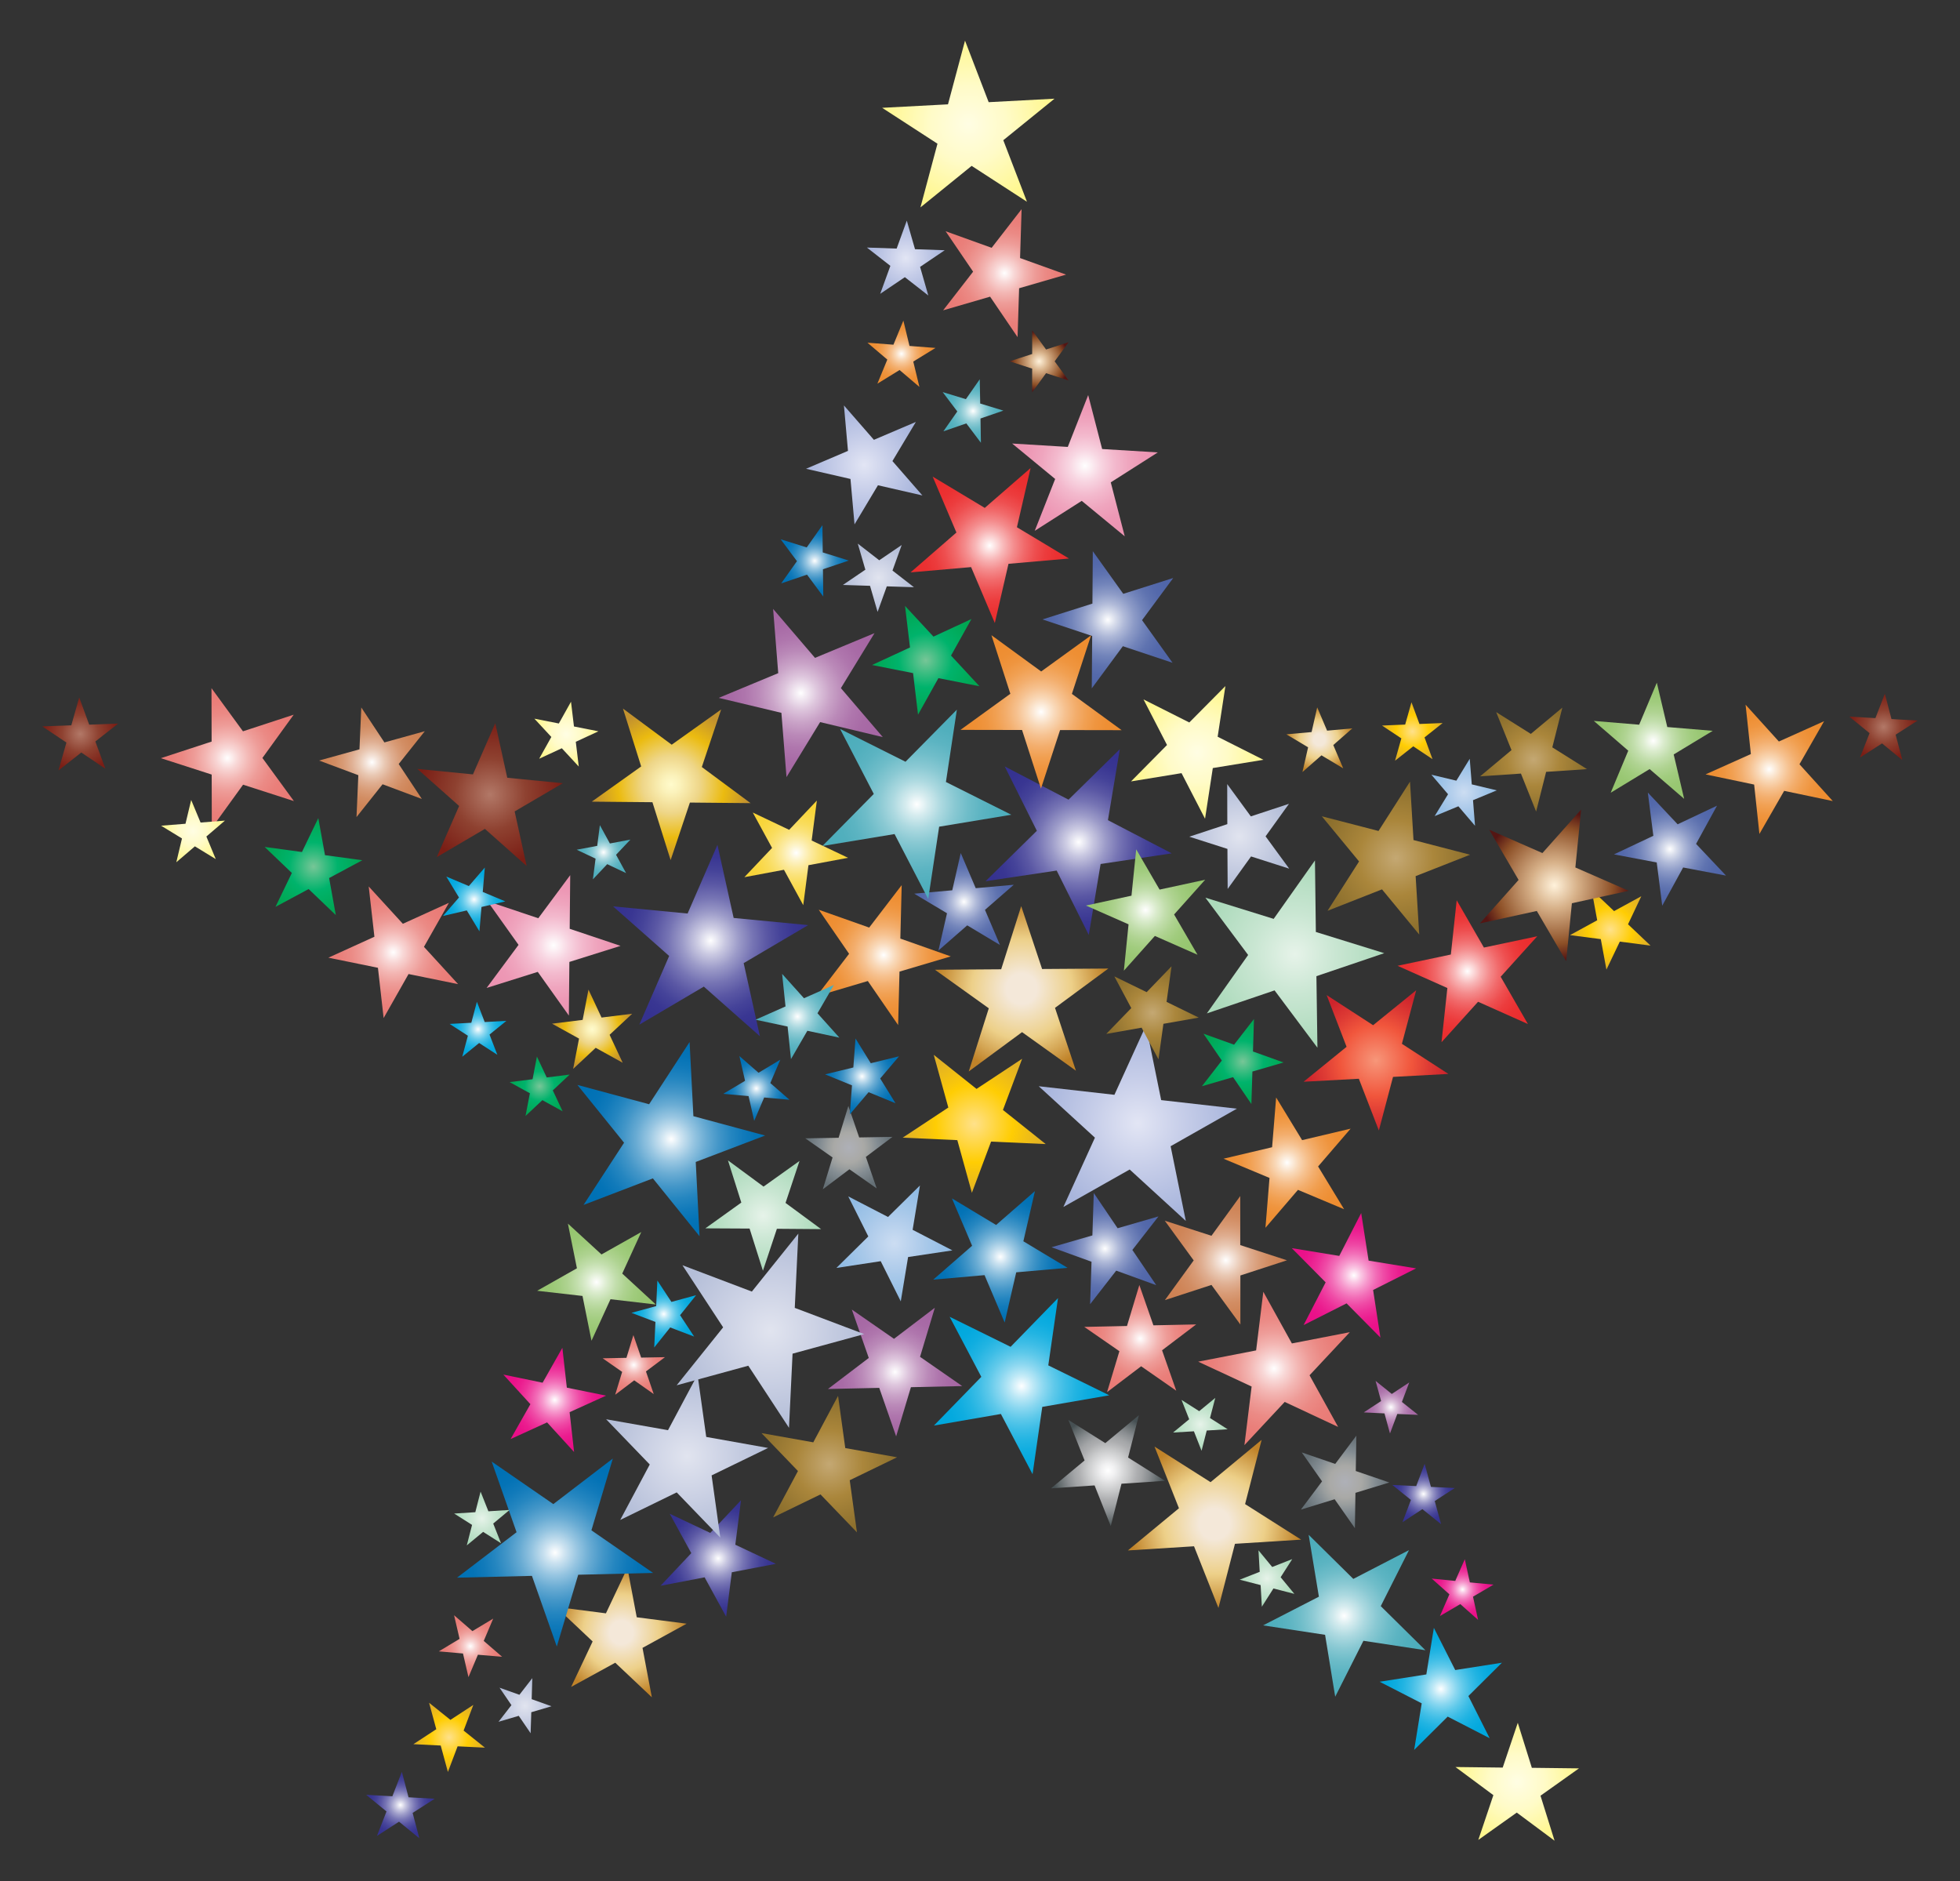 <?xml version="1.0" encoding="UTF-8"?>
<!DOCTYPE svg  PUBLIC '-//W3C//DTD SVG 1.1//EN'  'http://www.w3.org/Graphics/SVG/1.1/DTD/svg11.dtd'>
<svg enable-background="new 0 0 1742.275 1672.238" version="1.1" viewBox="0 0 1742.3 1672.2" xml:space="preserve" xmlns="http://www.w3.org/2000/svg">

	<rect x="0" y="0" width="1742.3" height="1672.2" fill="#333333" stroke="none"/>

	<radialGradient id="ck" cx="795.66" cy="1219.5" r="58.427" gradientUnits="userSpaceOnUse">
		<stop stop-color="#fff" offset="0"/>
		<stop stop-color="#F6F0F6" offset=".049"/>
		<stop stop-color="#DEC6DD" offset=".199"/>
		<stop stop-color="#CAA4C8" offset=".352"/>
		<stop stop-color="#BA89B8" offset=".508"/>
		<stop stop-color="#AF76AD" offset=".665"/>
		<stop stop-color="#A86BA6" offset=".828"/>
		<stop stop-color="#A667A4" offset="1"/>
	</radialGradient>
	<polygon points="757.23 1164 794.7 1190 830.99 1162.4 817.86 1206 855.33 1232 809.74 1233 796.61 1276.7 781.57 1233.6 735.99 1234.6 772.27 1207" fill="url(#ck)"/>
	<radialGradient id="bz" cx="1484.5" cy="754.74" r="50.035" gradientUnits="userSpaceOnUse">
		<stop stop-color="#fff" offset="0"/>
		<stop stop-color="#D9DEEC" offset=".11"/>
		<stop stop-color="#AFB9D8" offset=".251"/>
		<stop stop-color="#8D9BC7" offset=".394"/>
		<stop stop-color="#7284BA" offset=".539"/>
		<stop stop-color="#5F73B0" offset=".687"/>
		<stop stop-color="#5469AB" offset=".839"/>
		<stop stop-color="#5066A9" offset="1"/>
	</radialGradient>
	<polygon points="1534.3 778.27 1496.2 771.06 1477.6 805.02 1472.7 766.61 1434.7 759.41 1469.7 742.88 1464.8 704.47 1491.3 732.66 1526.3 716.13 1507.7 750.08" fill="url(#bz)"/>
	<radialGradient id="bo" cx="71.338" cy="652.35" r="33.081" gradientUnits="userSpaceOnUse">
		<stop stop-color="#B27867" offset="0"/>
		<stop stop-color="#8E4130" offset=".5"/>
		<stop stop-color="#7A1E15" offset="1"/>
	</radialGradient>
	<polygon points="70.422 619.91 79.294 644.1 105.04 643.14 84.778 659.05 93.65 683.24 72.253 668.88 51.987 684.8 59.029 660.01 37.632 645.66 63.381 644.69" fill="url(#bo)"/>
	<radialGradient id="bd" cx="768.22" cy="413.24" r="52.297" gradientUnits="userSpaceOnUse">
		<stop stop-color="#E2E5F4" offset=".006"/>
		<stop stop-color="#C7CEE9" offset=".449"/>
		<stop stop-color="#A8B5DC" offset="1"/>
	</radialGradient>
	<polygon points="716.5 416.66 753.79 400.76 750.2 360.38 776.84 390.93 814.13 375.04 793.31 409.82 819.95 440.38 780.43 431.32 759.61 466.1 756.01 425.72" fill="url(#bd)"/>
	<radialGradient id="as" cx="638.44" cy="1385.2" r="51.496" gradientUnits="userSpaceOnUse">
		<stop stop-color="#fff" offset="0"/>
		<stop stop-color="#FDFDFE" offset=".005"/>
		<stop stop-color="#C9C8E1" offset=".149"/>
		<stop stop-color="#9B9AC8" offset=".295"/>
		<stop stop-color="#7674B4" offset=".44"/>
		<stop stop-color="#5A57A4" offset=".584"/>
		<stop stop-color="#454399" offset=".726"/>
		<stop stop-color="#393692" offset=".865"/>
		<stop stop-color="#353290" offset="1"/>
	</radialGradient>
	<polygon points="689.69 1390 650.54 1397.5 645.5 1437 626.34 1402 587.19 1409.5 614.5 1380.5 595.34 1345.5 631.38 1362.5 658.69 1333.5 653.65 1373" fill="url(#as)"/>
	<radialGradient id="ah" cx="1079.6" cy="1354.5" r="75.86" gradientUnits="userSpaceOnUse">
		<stop stop-color="#F4E8D9" offset=".18"/>
		<stop stop-color="#EDD089" offset=".59"/>
		<stop stop-color="#C08329" offset="1"/>
	</radialGradient>
	<polygon points="1083.1 1429.2 1061.4 1374.4 1002.6 1378.1 1048 1340.6 1026.3 1285.8 1076.1 1317.4 1121.5 1279.8 1106.8 1336.9 1156.6 1368.5 1097.8 1372.2" fill="url(#ah)"/>
	<radialGradient id="w" cx="1300.1" cy="1412.8" r="27.198" gradientUnits="userSpaceOnUse">
		<stop stop-color="#fff" offset="0"/>
		<stop stop-color="#FAC8E4" offset=".114"/>
		<stop stop-color="#F697CC" offset=".234"/>
		<stop stop-color="#F26DB7" offset=".356"/>
		<stop stop-color="#EF4BA6" offset=".479"/>
		<stop stop-color="#ED3099" offset=".604"/>
		<stop stop-color="#EB1D8F" offset=".731"/>
		<stop stop-color="#EA128A" offset=".861"/>
		<stop stop-color="#EA0E88" offset="1"/>
	</radialGradient>
	<polygon points="1280 1436.4 1288.4 1417.1 1272.7 1403.1 1293.6 1405.2 1302.1 1385.9 1306.6 1406.5 1327.6 1408.5 1309.4 1419.2 1313.9 1439.8 1298.1 1425.8" fill="url(#w)"/>
	<radialGradient id="l" cx="964.45" cy="413.92" r="63.746" gradientUnits="userSpaceOnUse">
		<stop stop-color="#fff" offset="0"/>
		<stop stop-color="#FEFBFC" offset=".018"/>
		<stop stop-color="#F8D6E2" offset=".218"/>
		<stop stop-color="#F3B9CD" offset=".418"/>
		<stop stop-color="#EFA5BE" offset=".617"/>
		<stop stop-color="#ED98B5" offset=".812"/>
		<stop stop-color="#EC94B2" offset="1"/>
	</radialGradient>
	<polygon points="919.82 471.81 937.96 425.73 899.74 394.23 949.18 397.24 967.32 351.16 979.73 399.11 1029.2 402.12 987.4 428.74 999.81 476.69 961.59 445.19" fill="url(#l)"/>
	<radialGradient id="a" cx="418.19" cy="1463.2" r="27.811" gradientUnits="userSpaceOnUse">
		<stop stop-color="#fff" offset="0"/>
		<stop stop-color="#FFFEFE" offset=".002"/>
		<stop stop-color="#F8D6D5" offset=".16"/>
		<stop stop-color="#F3B6B3" offset=".32"/>
		<stop stop-color="#EE9C98" offset=".483"/>
		<stop stop-color="#EB8A85" offset=".649"/>
		<stop stop-color="#EA7F7A" offset=".819"/>
		<stop stop-color="#E97B76" offset="1"/>
	</radialGradient>
	<polygon points="403.64 1435.7 419.94 1449.8 438.41 1438.7 430.02 1458.5 446.32 1472.6 424.83 1470.8 416.44 1490.7 411.56 1469.7 390.07 1467.8 408.53 1456.7" fill="url(#a)"/>
	<radialGradient id="cu" cx="1194.9" cy="1436.2" r="72.052" gradientUnits="userSpaceOnUse">
		<stop stop-color="#fff" offset="0"/>
		<stop stop-color="#D6ECEF" offset=".117"/>
		<stop stop-color="#ACD9E0" offset=".257"/>
		<stop stop-color="#8AC9D3" offset=".399"/>
		<stop stop-color="#6FBDC9" offset=".543"/>
		<stop stop-color="#5CB4C2" offset=".69"/>
		<stop stop-color="#51AFBD" offset=".84"/>
		<stop stop-color="#4DADBC" offset="1"/>
	</radialGradient>
	<polygon points="1267.1 1466.8 1212 1458.4 1186.9 1508.1 1177.9 1453.1 1122.8 1444.7 1172.4 1419.2 1163.3 1364.2 1203 1403.4 1252.5 1377.8 1227.4 1427.6" fill="url(#cu)"/>
	<radialGradient id="ct" cx="1280.8" cy="1501.2" r="54.314" gradientUnits="userSpaceOnUse">
		<stop stop-color="#fff" offset="0"/>
		<stop stop-color="#F4FBFE" offset=".021"/>
		<stop stop-color="#BCE8F6" offset=".135"/>
		<stop stop-color="#8AD7F0" offset=".254"/>
		<stop stop-color="#5FC9EA" offset=".373"/>
		<stop stop-color="#3DBDE6" offset=".493"/>
		<stop stop-color="#22B4E2" offset=".615"/>
		<stop stop-color="#0FADE0" offset=".738"/>
		<stop stop-color="#04A9DE" offset=".865"/>
		<stop stop-color="#00A8DE" offset="1"/>
	</radialGradient>
	<polygon points="1324.2 1545 1286.9 1525.8 1257.1 1555.4 1263.8 1514 1226.4 1494.8 1267.9 1488.3 1274.6 1446.9 1293.6 1484.4 1335.1 1477.9 1305.3 1507.5" fill="url(#ct)"/>
	<radialGradient id="cs" cx="1132.5" cy="1216.4" r="67.749" gradientUnits="userSpaceOnUse">
		<stop stop-color="#fff" offset="0"/>
		<stop stop-color="#FFFEFE" offset=".002"/>
		<stop stop-color="#F8D6D5" offset=".16"/>
		<stop stop-color="#F3B6B3" offset=".32"/>
		<stop stop-color="#EE9C98" offset=".483"/>
		<stop stop-color="#EB8A85" offset=".649"/>
		<stop stop-color="#EA7F7A" offset=".819"/>
		<stop stop-color="#E97B76" offset="1"/>
	</radialGradient>
	<polygon points="1189.5 1268.3 1142 1246.1 1106.2 1284.5 1112.6 1232.4 1065.1 1210.3 1116.6 1200.3 1123 1148.2 1148.4 1194.1 1199.9 1184.1 1164.1 1222.4" fill="url(#cs)"/>
	<radialGradient id="cr" cx="1265.4" cy="1327.9" r="27.27" gradientUnits="userSpaceOnUse">
		<stop stop-color="#fff" offset="0"/>
		<stop stop-color="#FDFDFE" offset=".005"/>
		<stop stop-color="#C9C8E1" offset=".149"/>
		<stop stop-color="#9B9AC8" offset=".295"/>
		<stop stop-color="#7674B4" offset=".44"/>
		<stop stop-color="#5A57A4" offset=".584"/>
		<stop stop-color="#454399" offset=".726"/>
		<stop stop-color="#393692" offset=".865"/>
		<stop stop-color="#353290" offset="1"/>
	</radialGradient>
	<polygon points="1266.4 1301.1 1272 1321.6 1293.2 1322.6 1275.4 1334.2 1281 1354.7 1264.4 1341.4 1246.7 1353 1254.2 1333.2 1237.7 1319.9 1258.9 1320.9" fill="url(#cr)"/>
	<radialGradient id="cq" cx="526.33" cy="914.83" r="35.412" gradientUnits="userSpaceOnUse">
		<stop stop-color="#FFFBCC" offset="0"/>
		<stop stop-color="#FBF2BB" offset=".115"/>
		<stop stop-color="#F0D98E" offset=".341"/>
		<stop stop-color="#EED688" offset=".371"/>
		<stop stop-color="#EBBB10" offset=".685"/>
		<stop stop-color="#C3922E" offset="1"/>
	</radialGradient>
	<polygon points="490.72 909.88 517.92 906.52 523.12 879.61 534.73 904.44 561.93 901.07 541.9 919.78 553.51 944.6 529.53 931.34 509.51 950.05 514.71 923.15" fill="url(#cq)"/>
	<radialGradient id="cp" cx="1104.7" cy="943.52" r="37.049" gradientUnits="userSpaceOnUse">
		<stop stop-color="#77C697" offset="0"/>
		<stop stop-color="#38BC80" offset=".257"/>
		<stop stop-color="#00B36C" offset=".5"/>
		<stop stop-color="#00B269" offset=".543"/>
		<stop stop-color="#00A652" offset="1"/>
	</radialGradient>
	<polygon points="1069.8 918.79 1097 928.56 1114.7 905.73 1113.8 934.6 1141 944.37 1113.3 952.44 1112.4 981.3 1096.1 957.42 1068.4 965.49 1086.1 942.66" fill="url(#cp)"/>
	<radialGradient id="co" cx="330.63" cy="677.54" r="47.848" gradientUnits="userSpaceOnUse">
		<stop stop-color="#fff" offset="0"/>
		<stop stop-color="#F5E6DD" offset=".101"/>
		<stop stop-color="#E9C8B3" offset=".242"/>
		<stop stop-color="#DFAE91" offset=".388"/>
		<stop stop-color="#D89B76" offset=".534"/>
		<stop stop-color="#D28D63" offset=".684"/>
		<stop stop-color="#CF8558" offset=".837"/>
		<stop stop-color="#CE8254" offset="1"/>
	</radialGradient>
	<polygon points="321.16 628.83 341.72 659.89 377.6 649.94 354.42 679.08 374.98 710.14 340.09 697.09 316.91 726.24 318.53 689.03 283.65 675.99 319.54 666.04" fill="url(#co)"/>
	<radialGradient id="cn" cx="860.78" cy="110.23" r="75.372" gradientUnits="userSpaceOnUse">
		<stop stop-color="#FFFDE3" offset=".006"/>
		<stop stop-color="#FFFBC8" offset=".449"/>
		<stop stop-color="#FFF78F" offset="1"/>
	</radialGradient>
	<polygon points="818.2 184.35 833.34 127.73 784.17 95.837 842.69 92.737 857.83 36.119 878.86 90.821 937.39 87.722 891.86 124.63 912.9 179.33 863.73 147.44" fill="url(#cn)"/>
	<radialGradient id="cm" cx="1301.4" cy="704.22" r="29.424" gradientUnits="userSpaceOnUse">
		<stop stop-color="#CCDDF2" offset="0"/>
		<stop stop-color="#ACCAEA" offset=".5"/>
		<stop stop-color="#A7C8E9" offset=".572"/>
		<stop stop-color="#90BBE4" offset="1"/>
	</radialGradient>
	<polygon points="1306.5 674.43 1308.3 697.19 1330.5 702.5 1309.4 711.25 1311.2 734 1296.4 716.66 1275.3 725.4 1287.2 705.94 1272.4 688.59 1294.6 693.9" fill="url(#cm)"/>
	<radialGradient id="cl" cx="503.49" cy="652.53" r="28.642" gradientUnits="userSpaceOnUse">
		<stop stop-color="#FFFDE3" offset=".006"/>
		<stop stop-color="#FFFBC8" offset=".449"/>
		<stop stop-color="#FFF78F" offset="1"/>
	</radialGradient>
	<polygon points="507.58 623.71 510.21 645.72 531.96 650.02 511.84 659.33 514.48 681.34 499.41 665.08 479.29 674.39 490.1 655.04 475.02 638.78 496.77 643.07" fill="url(#cl)"/>
	<radialGradient id="cj" cx="590.07" cy="1168" r="29.231" gradientUnits="userSpaceOnUse">
		<stop stop-color="#fff" offset="0"/>
		<stop stop-color="#F4FBFE" offset=".021"/>
		<stop stop-color="#BCE8F6" offset=".135"/>
		<stop stop-color="#8AD7F0" offset=".254"/>
		<stop stop-color="#5FC9EA" offset=".373"/>
		<stop stop-color="#3DBDE6" offset=".493"/>
		<stop stop-color="#22B4E2" offset=".615"/>
		<stop stop-color="#0FADE0" offset=".738"/>
		<stop stop-color="#04A9DE" offset=".865"/>
		<stop stop-color="#00A8DE" offset="1"/>
	</radialGradient>
	<polygon points="617.05 1188 595.77 1179.9 581.55 1197.7 582.63 1175 561.35 1166.9 583.29 1160.9 584.36 1138.2 596.85 1157.2 618.79 1151.2 604.56 1169" fill="url(#cj)"/>
	<radialGradient id="ci" cx="1236.4" cy="1250.8" r="23.741" gradientUnits="userSpaceOnUse">
		<stop stop-color="#fff" offset="0"/>
		<stop stop-color="#F6F0F6" offset=".049"/>
		<stop stop-color="#DEC6DD" offset=".199"/>
		<stop stop-color="#CAA4C8" offset=".352"/>
		<stop stop-color="#BA89B8" offset=".508"/>
		<stop stop-color="#AF76AD" offset=".665"/>
		<stop stop-color="#A86BA6" offset=".828"/>
		<stop stop-color="#A667A4" offset="1"/>
	</radialGradient>
	<polygon points="1222.8 1227.4 1237.2 1239 1252.7 1228.8 1246.2 1246.1 1260.6 1257.6 1242.1 1256.8 1235.6 1274.1 1230.7 1256.3 1212.3 1255.4 1227.7 1245.3" fill="url(#ci)"/>
	<radialGradient id="ch" cx="1064.2" cy="668.76" r="58.914" gradientUnits="userSpaceOnUse">
		<stop stop-color="#FFFDE3" offset=".006"/>
		<stop stop-color="#FFFBC8" offset=".449"/>
		<stop stop-color="#FFF78F" offset="1"/>
	</radialGradient>
	<polygon points="1123.1 675.34 1078.1 682.68 1071.2 727.72 1050.3 687.21 1005.4 694.55 1037.4 662.18 1016.5 621.67 1057.2 642.17 1089.3 609.8 1082.4 654.84" fill="url(#ch)"/>
	<radialGradient id="cg" cx="466.7" cy="1516.1" r="24.052" gradientUnits="userSpaceOnUse">
		<stop stop-color="#E1E4EF" offset="0"/>
		<stop stop-color="#CBD1E4" offset=".5"/>
		<stop stop-color="#B4BED8" offset="1"/>
	</radialGradient>
	<polygon points="444.06 1500.1 461.71 1506.4 473.19 1491.6 472.62 1510.3 490.26 1516.6 472.27 1521.9 471.7 1540.6 461.14 1525.1 443.14 1530.4 454.62 1515.6" fill="url(#cg)"/>
	<radialGradient id="cf" cx="1067" cy="1266" r="23.876" gradientUnits="userSpaceOnUse">
		<stop stop-color="#E6F3E9" offset=".006"/>
		<stop stop-color="#C9E6D2" offset=".449"/>
		<stop stop-color="#ACDABB" offset="1"/>
	</radialGradient>
	<polygon points="1080.3 1242.5 1075.6 1260.4 1091.3 1270.4 1072.7 1271.5 1068.1 1289.5 1061.3 1272.2 1042.8 1273.3 1057.1 1261.5 1050.3 1244.3 1066 1254.3" fill="url(#cf)"/>
	<radialGradient id="ce" cx="1195.7" cy="1317.2" r="40.223" gradientUnits="userSpaceOnUse">
		<stop stop-color="#AEB0B7" offset=".006"/>
		<stop stop-color="#AAAAA8" offset=".316"/>
		<stop stop-color="#A9A9A6" offset=".354"/>
		<stop stop-color="#9A9E9E" offset=".5"/>
		<stop stop-color="#838C92" offset=".674"/>
		<stop stop-color="#657076" offset="1"/>
	</radialGradient>
	<polygon points="1204.4 1358.3 1186.4 1332.6 1156.4 1341.8 1175.2 1316.7 1157.2 1291 1186.9 1301.2 1205.7 1276.1 1205.2 1307.5 1235 1317.7 1204.9 1326.9" fill="url(#ce)"/>
	<radialGradient id="cd" cx="1223.1" cy="942.49" r="63.358" gradientUnits="userSpaceOnUse">
		<stop stop-color="#F7977A" offset="0"/>
		<stop stop-color="#F68D71" offset=".071"/>
		<stop stop-color="#F1563C" offset=".5"/>
		<stop stop-color="#DE3B34" offset=".745"/>
		<stop stop-color="#CE242C" offset="1"/>
	</radialGradient>
	<polygon points="1258.9 880.18 1246.2 927.78 1287.5 954.55 1238.3 957.2 1225.7 1004.8 1207.9 958.84 1158.8 961.5 1197 930.44 1179.3 884.48 1220.6 911.24" fill="url(#cd)"/>
	<radialGradient id="cc" cx="1240.9" cy="762.71" r="66.94" gradientUnits="userSpaceOnUse">
		<stop stop-color="#C4A873" offset="0"/>
		<stop stop-color="#AA863B" offset=".5"/>
		<stop stop-color="#8C6F2D" offset="1"/>
	</radialGradient>
	<polygon points="1175 725.54 1225.4 738.6 1253.4 694.75 1256.5 746.66 1306.8 759.72 1258.4 778.75 1261.6 830.67 1228.5 790.51 1180.1 809.54 1208.1 765.69" fill="url(#cc)"/>
	<radialGradient id="cb" cx="202.13" cy="673.8" r="60.639" gradientUnits="userSpaceOnUse">
		<stop stop-color="#fff" offset="0"/>
		<stop stop-color="#FFFEFE" offset=".002"/>
		<stop stop-color="#F8D6D5" offset=".16"/>
		<stop stop-color="#F3B6B3" offset=".32"/>
		<stop stop-color="#EE9C98" offset=".483"/>
		<stop stop-color="#EB8A85" offset=".649"/>
		<stop stop-color="#EA7F7A" offset=".819"/>
		<stop stop-color="#E97B76" offset="1"/>
	</radialGradient>
	<polygon points="143.01 673.9 188.11 659.14 188 611.68 215.98 650.01 261.08 635.25 233.27 673.7 261.25 712.03 216.09 697.47 188.28 735.92 188.17 688.47" fill="url(#cb)"/>
	<radialGradient id="ca" cx="754.6" cy="1020" r="37.91" gradientUnits="userSpaceOnUse">
		<stop stop-color="#AEB0B7" offset=".006"/>
		<stop stop-color="#AAAAA8" offset=".316"/>
		<stop stop-color="#A9A9A6" offset=".354"/>
		<stop stop-color="#9A9E9E" offset=".5"/>
		<stop stop-color="#838C92" offset=".674"/>
		<stop stop-color="#657076" offset="1"/>
	</radialGradient>
	<polygon points="793.35 1010.5 769.7 1028.3 779.31 1056.3 755.07 1039.3 731.42 1057.1 740.09 1028.8 715.86 1011.8 745.46 1011.3 754.14 982.99 763.75 1011" fill="url(#ca)"/>
	<radialGradient id="by" cx="879.85" cy="484.89" r="69.655" gradientUnits="userSpaceOnUse">
		<stop stop-color="#fff" offset="0"/>
		<stop stop-color="#FDE8E8" offset=".055"/>
		<stop stop-color="#F8B6B7" offset=".182"/>
		<stop stop-color="#F48C8D" offset=".312"/>
		<stop stop-color="#F16A6B" offset=".444"/>
		<stop stop-color="#EE4F50" offset=".578"/>
		<stop stop-color="#EC3C3D" offset=".713"/>
		<stop stop-color="#EB3132" offset=".852"/>
		<stop stop-color="#EB2D2E" offset="1"/>
	</radialGradient>
	<polygon points="829.08 423.62 875.37 451.44 916.13 416.01 903.98 468.63 950.27 496.44 896.48 501.15 884.33 553.77 863.23 504.06 809.43 508.76 850.18 473.34" fill="url(#by)"/>
	<radialGradient id="bx" cx="552.32" cy="1451.1" r="57.77" gradientUnits="userSpaceOnUse">
		<stop stop-color="#F4E8D9" offset=".18"/>
		<stop stop-color="#EDD089" offset=".59"/>
		<stop stop-color="#C08329" offset="1"/>
	</radialGradient>
	<polygon points="557.73 1393.6 566.02 1437.5 610.36 1443.2 571.15 1464.7 579.44 1508.6 546.91 1477.9 507.7 1499.4 526.81 1459 494.28 1428.3 538.62 1434" fill="url(#bx)"/>
	<radialGradient id="bw" cx="492.09" cy="840.28" r="60.982" gradientUnits="userSpaceOnUse">
		<stop stop-color="#fff" offset="0"/>
		<stop stop-color="#FEFBFC" offset=".018"/>
		<stop stop-color="#F8D6E2" offset=".218"/>
		<stop stop-color="#F3B9CD" offset=".418"/>
		<stop stop-color="#EFA5BE" offset=".617"/>
		<stop stop-color="#ED98B5" offset=".812"/>
		<stop stop-color="#EC94B2" offset="1"/>
	</radialGradient>
	<polygon points="506.88 777.88 506.42 825.55 551.62 840.72 506.14 855.01 505.68 902.68 478.03 863.84 432.55 878.14 460.94 839.84 433.3 801.01 478.49 816.17" fill="url(#bw)"/>
	<radialGradient id="bv" cx="737.17" cy="1301.4" r="60.445" gradientUnits="userSpaceOnUse">
		<stop stop-color="#C4A873" offset="0"/>
		<stop stop-color="#AA863B" offset=".5"/>
		<stop stop-color="#8C6F2D" offset="1"/>
	</radialGradient>
	<polygon points="676.91 1273.8 722.94 1282 744.98 1240.7 751.39 1287.1 797.42 1295.3 755.35 1315.7 761.76 1362 729.35 1328.3 687.28 1348.7 709.32 1307.5" fill="url(#bv)"/>
	<radialGradient id="bu" cx="889.27" cy="1117.1" r="59.037" gradientUnits="userSpaceOnUse">
		<stop stop-color="#fff" offset="0"/>
		<stop stop-color="#CBE2F0" offset=".11"/>
		<stop stop-color="#96C5E1" offset=".239"/>
		<stop stop-color="#68ABD3" offset=".37"/>
		<stop stop-color="#4396C8" offset=".499"/>
		<stop stop-color="#2586C0" offset=".628"/>
		<stop stop-color="#117ABA" offset=".755"/>
		<stop stop-color="#0473B6" offset=".879"/>
		<stop stop-color="#0071B5" offset="1"/>
	</radialGradient>
	<polygon points="893.08 1175.5 875.18 1133.4 829.58 1137.4 864.12 1107.3 846.22 1065.2 885.46 1088.8 919.99 1058.7 909.71 1103.3 948.95 1126.9 903.36 1130.9" fill="url(#bu)"/>
	<radialGradient id="bt" cx="479.71" cy="965.5" r="26.548" gradientUnits="userSpaceOnUse">
		<stop stop-color="#77C697" offset="0"/>
		<stop stop-color="#38BC80" offset=".257"/>
		<stop stop-color="#00B36C" offset=".5"/>
		<stop stop-color="#00B269" offset=".543"/>
		<stop stop-color="#00A652" offset="1"/>
	</radialGradient>
	<polygon points="467.15 991.92 471.02 971.74 453.02 961.82 473.41 959.27 477.28 939.09 486.01 957.69 506.39 955.13 491.4 969.18 500.13 987.78 482.14 977.87" fill="url(#bt)"/>
	<radialGradient id="bs" cx="421.47" cy="799.47" r="28.022" gradientUnits="userSpaceOnUse">
		<stop stop-color="#fff" offset="0"/>
		<stop stop-color="#F4FBFE" offset=".021"/>
		<stop stop-color="#BCE8F6" offset=".135"/>
		<stop stop-color="#8AD7F0" offset=".254"/>
		<stop stop-color="#5FC9EA" offset=".373"/>
		<stop stop-color="#3DBDE6" offset=".493"/>
		<stop stop-color="#22B4E2" offset=".615"/>
		<stop stop-color="#0FADE0" offset=".738"/>
		<stop stop-color="#04A9DE" offset=".865"/>
		<stop stop-color="#00A8DE" offset="1"/>
	</radialGradient>
	<polygon points="393.77 814.16 407.98 797.72 396.74 779.13 416.76 787.56 430.97 771.12 429.14 792.78 449.17 801.21 428.01 806.16 426.18 827.81 414.93 809.22" fill="url(#bs)"/>
	<radialGradient id="br" cx="1304.4" cy="863.31" r="62.589" gradientUnits="userSpaceOnUse">
		<stop stop-color="#fff" offset="0"/>
		<stop stop-color="#FDE8E8" offset=".055"/>
		<stop stop-color="#F8B6B7" offset=".182"/>
		<stop stop-color="#F48C8D" offset=".312"/>
		<stop stop-color="#F16A6B" offset=".444"/>
		<stop stop-color="#EE4F50" offset=".578"/>
		<stop stop-color="#EC3C3D" offset=".713"/>
		<stop stop-color="#EB3132" offset=".852"/>
		<stop stop-color="#EB2D2E" offset="1"/>
	</radialGradient>
	<polygon points="1358.2 910.19 1313.9 890.42 1281.4 926.4 1286.6 878.2 1242.3 858.43 1289.7 848.41 1294.9 800.21 1319.1 842.22 1366.5 832.2 1334 868.18" fill="url(#br)"/>
	<radialGradient id="bq" cx="958.84" cy="748.48" r="82.635" gradientUnits="userSpaceOnUse">
		<stop stop-color="#fff" offset="0"/>
		<stop stop-color="#FDFDFE" offset=".005"/>
		<stop stop-color="#C9C8E1" offset=".149"/>
		<stop stop-color="#9B9AC8" offset=".295"/>
		<stop stop-color="#7674B4" offset=".44"/>
		<stop stop-color="#5A57A4" offset=".584"/>
		<stop stop-color="#454399" offset=".726"/>
		<stop stop-color="#393692" offset=".865"/>
		<stop stop-color="#353290" offset="1"/>
	</radialGradient>
	<polygon points="967.83 831 939.3 773.8 876.09 783.26 921.67 738.45 893.15 681.25 949.84 710.76 995.43 665.96 984.88 729 1041.6 758.5 978.37 767.96" fill="url(#bq)"/>
	<radialGradient id="bp" cx="822.92" cy="586.89" r="48.051" gradientUnits="userSpaceOnUse">
		<stop stop-color="#77C697" offset="0"/>
		<stop stop-color="#38BC80" offset=".257"/>
		<stop stop-color="#00B36C" offset=".5"/>
		<stop stop-color="#00B269" offset=".543"/>
		<stop stop-color="#00A652" offset="1"/>
	</radialGradient>
	<polygon points="863.54 550.22 845.4 582.69 870.68 609.97 834.2 602.76 816.06 635.23 811.65 598.3 775.16 591.09 808.92 575.48 804.5 538.55 829.78 565.83" fill="url(#bp)"/>
	<radialGradient id="bn" cx="984.79" cy="550.89" r="59.545" gradientUnits="userSpaceOnUse">
		<stop stop-color="#fff" offset="0"/>
		<stop stop-color="#D9DEEC" offset=".11"/>
		<stop stop-color="#AFB9D8" offset=".251"/>
		<stop stop-color="#8D9BC7" offset=".394"/>
		<stop stop-color="#7284BA" offset=".539"/>
		<stop stop-color="#5F73B0" offset=".687"/>
		<stop stop-color="#5469AB" offset=".839"/>
		<stop stop-color="#5066A9" offset="1"/>
	</radialGradient>
	<polygon points="1042.9 513.76 1015.2 551.22 1042.3 589.1 998.16 574.37 970.51 611.84 970.86 565.28 926.69 550.56 971.08 536.5 971.43 489.94 998.51 527.81" fill="url(#bn)"/>
	<radialGradient id="bm" cx="864.96" cy="365.33" r="27.609" gradientUnits="userSpaceOnUse">
		<stop stop-color="#fff" offset="0"/>
		<stop stop-color="#D6ECEF" offset=".117"/>
		<stop stop-color="#ACD9E0" offset=".257"/>
		<stop stop-color="#8AC9D3" offset=".399"/>
		<stop stop-color="#6FBDC9" offset=".543"/>
		<stop stop-color="#5CB4C2" offset=".69"/>
		<stop stop-color="#51AFBD" offset=".84"/>
		<stop stop-color="#4DADBC" offset="1"/>
	</radialGradient>
	<polygon points="838.61 383.38 850.96 365.71 837.97 348.51 858.59 354.79 870.94 337.12 871.33 358.67 891.95 364.96 871.58 371.99 871.97 393.54 858.98 376.34" fill="url(#bm)"/>
	<radialGradient id="bl" cx="278.65" cy="770.27" r="43.256" gradientUnits="userSpaceOnUse">
		<stop stop-color="#77C697" offset="0"/>
		<stop stop-color="#38BC80" offset=".257"/>
		<stop stop-color="#00B36C" offset=".5"/>
		<stop stop-color="#00B269" offset=".543"/>
		<stop stop-color="#00A652" offset="1"/>
	</radialGradient>
	<polygon points="244.87 806.07 259.42 775.93 235.25 752.78 268.4 757.3 282.95 727.16 288.9 760.1 322.06 764.61 292.57 780.45 298.52 813.38 274.35 790.23" fill="url(#bl)"/>
	<radialGradient id="bk" cx="1089.7" cy="1120.2" r="55.733" gradientUnits="userSpaceOnUse">
		<stop stop-color="#fff" offset="0"/>
		<stop stop-color="#F5E6DD" offset=".101"/>
		<stop stop-color="#E9C8B3" offset=".242"/>
		<stop stop-color="#DFAE91" offset=".388"/>
		<stop stop-color="#D89B76" offset=".534"/>
		<stop stop-color="#D28D63" offset=".684"/>
		<stop stop-color="#CF8558" offset=".837"/>
		<stop stop-color="#CE8254" offset="1"/>
	</radialGradient>
	<polygon points="1035.5 1155.6 1061.1 1120.3 1035.4 1085 1076.9 1098.4 1102.5 1063.1 1102.5 1106.7 1144 1120.2 1102.6 1133.7 1102.6 1177.3 1076.9 1142.1" fill="url(#bk)"/>
	<radialGradient id="bj" cx="563.4" cy="1213.2" r="27.11" gradientUnits="userSpaceOnUse">
		<stop stop-color="#fff" offset="0"/>
		<stop stop-color="#FFFEFE" offset=".002"/>
		<stop stop-color="#F8D6D5" offset=".16"/>
		<stop stop-color="#F3B6B3" offset=".32"/>
		<stop stop-color="#EE9C98" offset=".483"/>
		<stop stop-color="#EB8A85" offset=".649"/>
		<stop stop-color="#EA7F7A" offset=".819"/>
		<stop stop-color="#E97B76" offset="1"/>
	</radialGradient>
	<polygon points="535.7 1207.3 556.86 1206.9 563.04 1186.7 569.94 1206.7 591.11 1206.3 574.21 1219 581.12 1239.1 563.77 1226.9 546.87 1239.7 553.05 1219.4" fill="url(#bj)"/>
	<radialGradient id="bi" cx="399.27" cy="1544.2" r="31.271" gradientUnits="userSpaceOnUse">
		<stop stop-color="#FCF3DD" offset="0"/>
		<stop stop-color="#FDEDC1" offset="0"/>
		<stop stop-color="#FFE18A" offset="0"/>
		<stop stop-color="#FFCD03" offset=".551"/>
		<stop stop-color="#F7C50D" offset=".668"/>
		<stop stop-color="#E2B124" offset="1"/>
	</radialGradient>
	<polygon points="420.75 1515.4 412.12 1538.2 431.08 1553.4 406.78 1552.2 398.15 1575 391.76 1551.5 367.47 1550.3 387.82 1537 381.43 1513.5 400.4 1528.7" fill="url(#bi)"/>
	<radialGradient id="bh" cx="1011.4" cy="998.32" r="87.471" gradientUnits="userSpaceOnUse">
		<stop stop-color="#E2E5F4" offset=".006"/>
		<stop stop-color="#C7CEE9" offset=".449"/>
		<stop stop-color="#A8B5DC" offset="1"/>
	</radialGradient>
	<polygon points="923.35 965.49 990.64 973.11 1018.7 911.47 1032.2 977.82 1099.5 985.44 1040.6 1018.8 1054.1 1085.2 1004.2 1039.5 945.27 1072.8 973.31 1011.2" fill="url(#bh)"/>
	<radialGradient id="bg" cx="1018.3" cy="808.86" r="53.464" gradientUnits="userSpaceOnUse">
		<stop stop-color="#fff" offset="0"/>
		<stop stop-color="#FAFCF8" offset=".024"/>
		<stop stop-color="#DBECCE" offset=".177"/>
		<stop stop-color="#C2DEAC" offset=".334"/>
		<stop stop-color="#AFD391" offset=".492"/>
		<stop stop-color="#A1CC7E" offset=".653"/>
		<stop stop-color="#99C773" offset=".818"/>
		<stop stop-color="#96C66F" offset=".994"/>
	</radialGradient>
	<polygon points="999.04 862.79 1003.2 821.59 965.31 804.88 1005.8 796.12 1010 754.92 1030.8 790.71 1071.3 781.95 1043.7 812.83 1064.5 848.62 1026.6 831.91" fill="url(#bg)"/>
	<radialGradient id="bf" cx="1431.4" cy="826.36" r="35.644" gradientUnits="userSpaceOnUse">
		<stop stop-color="#FCF3DD" offset="0"/>
		<stop stop-color="#FDEDC1" offset="0"/>
		<stop stop-color="#FFE18A" offset="0"/>
		<stop stop-color="#FFCD03" offset=".551"/>
		<stop stop-color="#F7C50D" offset=".668"/>
		<stop stop-color="#E2B124" offset="1"/>
	</radialGradient>
	<polygon points="1428 861.84 1423 834.73 1395.6 831.18 1419.8 817.98 1414.8 790.87 1434.8 809.82 1459 796.62 1447.2 821.54 1467.2 840.49 1439.9 836.93" fill="url(#bf)"/>
	<radialGradient id="be" cx="785.51" cy="848.93" r="60.929" gradientUnits="userSpaceOnUse">
		<stop stop-color="#fff" offset="0"/>
		<stop stop-color="#FDF4EA" offset=".048"/>
		<stop stop-color="#F9D9B9" offset=".176"/>
		<stop stop-color="#F6C18F" offset=".308"/>
		<stop stop-color="#F3AE6D" offset=".44"/>
		<stop stop-color="#F1A052" offset=".575"/>
		<stop stop-color="#EF953F" offset=".711"/>
		<stop stop-color="#EE8F34" offset=".851"/>
		<stop stop-color="#EE8D30" offset="1"/>
	</radialGradient>
	<polygon points="727.82 808.63 772.64 824.46 801.54 786.73 800.33 834.24 845.15 850.08 799.59 863.61 798.38 911.12 771.43 871.97 725.87 885.5 754.77 847.78" fill="url(#be)"/>
	<radialGradient id="bc" cx="596.62" cy="697.15" r="68.977" gradientUnits="userSpaceOnUse">
		<stop stop-color="#FFFBCC" offset="0"/>
		<stop stop-color="#FBF2BB" offset=".115"/>
		<stop stop-color="#F0D98E" offset=".341"/>
		<stop stop-color="#EED688" offset=".371"/>
		<stop stop-color="#EBBB10" offset=".685"/>
		<stop stop-color="#C3922E" offset="1"/>
	</radialGradient>
	<polygon points="526.04 712.54 569.95 681.25 553.77 629.82 597.1 661.92 641.02 630.63 623.87 681.76 667.2 713.86 613.28 713.35 596.14 764.48 579.96 713.04" fill="url(#bc)"/>
	<radialGradient id="bb" cx="795.06" cy="1105.2" r="51.51" gradientUnits="userSpaceOnUse">
		<stop stop-color="#CCDDF2" offset="0"/>
		<stop stop-color="#ACCAEA" offset=".5"/>
		<stop stop-color="#A7C8E9" offset=".572"/>
		<stop stop-color="#90BBE4" offset="1"/>
	</radialGradient>
	<polygon points="743.49 1127 771.86 1099 754.03 1063.4 789.4 1081.7 817.77 1053.7 811.26 1093.1 846.63 1111.4 807.23 1117.3 800.72 1156.7 782.89 1121" fill="url(#bb)"/>
	<radialGradient id="ba" cx="171.59" cy="738.72" r="28.03" gradientUnits="userSpaceOnUse">
		<stop stop-color="#FFFDE3" offset=".006"/>
		<stop stop-color="#FFFBC8" offset=".449"/>
		<stop stop-color="#FFF78F" offset="1"/>
	</radialGradient>
	<polygon points="191.8 763.6 173.24 752.26 156.73 766.41 161.77 745.26 143.22 733.92 164.89 732.19 169.94 711.04 178.29 731.11 199.96 729.38 183.45 743.52" fill="url(#ba)"/>
	<radialGradient id="az" cx="1172.8" cy="657.46" r="29.034" gradientUnits="userSpaceOnUse">
		<stop stop-color="#F4E8D9" offset=".18"/>
		<stop stop-color="#EDD089" offset=".59"/>
		<stop stop-color="#C08329" offset="1"/>
	</radialGradient>
	<polygon points="1170.9 628.74 1179.7 649.44 1202.1 647.42 1185.2 662.23 1194 682.92 1174.7 671.38 1157.8 686.18 1162.8 664.24 1143.5 652.7 1165.9 650.68" fill="url(#az)"/>
	<radialGradient id="ay" cx="801.34" cy="314.44" r="29.848" gradientUnits="userSpaceOnUse">
		<stop stop-color="#fff" offset="0"/>
		<stop stop-color="#FDF4EA" offset=".048"/>
		<stop stop-color="#F9D9B9" offset=".176"/>
		<stop stop-color="#F6C18F" offset=".308"/>
		<stop stop-color="#F3AE6D" offset=".44"/>
		<stop stop-color="#F1A052" offset=".575"/>
		<stop stop-color="#EF953F" offset=".711"/>
		<stop stop-color="#EE8F34" offset=".851"/>
		<stop stop-color="#EE8D30" offset="1"/>
	</radialGradient>
	<polygon points="771.11 304.61 794.2 306.38 803.03 284.97 808.48 307.48 831.57 309.26 811.84 321.39 817.29 343.9 799.65 328.9 779.93 341.03 788.75 319.62" fill="url(#ay)"/>
	<radialGradient id="ax" cx="1363.2" cy="675.17" r="46.85" gradientUnits="userSpaceOnUse">
		<stop stop-color="#C4A873" offset="0"/>
		<stop stop-color="#AA863B" offset=".5"/>
		<stop stop-color="#8C6F2D" offset="1"/>
	</radialGradient>
	<polygon points="1388.8 628.99 1379.9 664.27 1410.7 683.62 1374.4 686.07 1365.5 721.35 1352 687.59 1315.7 690.04 1343.6 666.72 1330 632.96 1360.8 652.31" fill="url(#ax)"/>
	<radialGradient id="aw" cx="1381.7" cy="786.95" r="66.754" gradientUnits="userSpaceOnUse">
		<stop stop-color="#FFF2DB" offset="0"/>
		<stop stop-color="#D7B189" offset=".309"/>
		<stop stop-color="#92562D" offset=".751"/>
		<stop stop-color="#8D5027" offset=".781"/>
		<stop stop-color="#541513" offset="1"/>
	</radialGradient>
	<polygon points="1315.5 820.77 1349.9 782.12 1323.8 737.49 1371.1 758.23 1405.5 719.58 1400.4 771.04 1447.8 791.78 1397.3 802.85 1392.2 854.32 1366.1 809.7" fill="url(#aw)"/>
	<radialGradient id="av" cx="672.35" cy="967.46" r="29.103" gradientUnits="userSpaceOnUse">
		<stop stop-color="#fff" offset="0"/>
		<stop stop-color="#CBE2F0" offset=".11"/>
		<stop stop-color="#96C5E1" offset=".239"/>
		<stop stop-color="#68ABD3" offset=".37"/>
		<stop stop-color="#4396C8" offset=".499"/>
		<stop stop-color="#2586C0" offset=".628"/>
		<stop stop-color="#117ABA" offset=".755"/>
		<stop stop-color="#0473B6" offset=".879"/>
		<stop stop-color="#0071B5" offset="1"/>
	</radialGradient>
	<polygon points="701.77 977.51 679.3 975.5 670.44 996.24 665.41 974.25 642.94 972.24 662.3 960.66 657.27 938.67 674.27 953.5 693.63 941.92 684.77 962.67" fill="url(#av)"/>
	<radialGradient id="au" cx="596.69" cy="1012.5" r="84.868" gradientUnits="userSpaceOnUse">
		<stop stop-color="#fff" offset="0"/>
		<stop stop-color="#CBE2F0" offset=".11"/>
		<stop stop-color="#96C5E1" offset=".239"/>
		<stop stop-color="#68ABD3" offset=".37"/>
		<stop stop-color="#4396C8" offset=".499"/>
		<stop stop-color="#2586C0" offset=".628"/>
		<stop stop-color="#117ABA" offset=".755"/>
		<stop stop-color="#0473B6" offset=".879"/>
		<stop stop-color="#0071B5" offset="1"/>
	</radialGradient>
	<polygon points="621.84 1098.8 580.36 1047.4 518.72 1071 554.74 1015.7 513.26 964.32 577 981.49 613.01 926.18 616.38 992.1 680.12 1009.3 618.47 1032.8" fill="url(#au)"/>
	<radialGradient id="at" cx="982.26" cy="1109.8" r="48.482" gradientUnits="userSpaceOnUse">
		<stop stop-color="#fff" offset="0"/>
		<stop stop-color="#D9DEEC" offset=".11"/>
		<stop stop-color="#AFB9D8" offset=".251"/>
		<stop stop-color="#8D9BC7" offset=".394"/>
		<stop stop-color="#7284BA" offset=".539"/>
		<stop stop-color="#5F73B0" offset=".687"/>
		<stop stop-color="#5469AB" offset=".839"/>
		<stop stop-color="#5066A9" offset="1"/>
	</radialGradient>
	<polygon points="934.75 1108.6 971.05 1098.1 972.29 1060.4 993.48 1091.7 1029.8 1081.2 1006.6 1111 1027.8 1142.3 992.24 1129.4 969.04 1159.2 970.28 1121.5" fill="url(#at)"/>
	<radialGradient id="ar" cx="1151" cy="848.02" r="81.379" gradientUnits="userSpaceOnUse">
		<stop stop-color="#E6F3E9" offset=".006"/>
		<stop stop-color="#C9E6D2" offset=".449"/>
		<stop stop-color="#ACDABB" offset="1"/>
	</radialGradient>
	<polygon points="1072.8 900.75 1109.5 848.82 1071.5 797.88 1132.2 816.73 1168.9 764.8 1169.7 828.37 1230.5 847.22 1170.2 867.66 1171.1 931.24 1133 880.3" fill="url(#ar)"/>
	<radialGradient id="aq" cx="355.97" cy="1604.4" r="29.969" gradientUnits="userSpaceOnUse">
		<stop stop-color="#fff" offset="0"/>
		<stop stop-color="#FDFDFE" offset=".005"/>
		<stop stop-color="#C9C8E1" offset=".149"/>
		<stop stop-color="#9B9AC8" offset=".295"/>
		<stop stop-color="#7674B4" offset=".44"/>
		<stop stop-color="#5A57A4" offset=".584"/>
		<stop stop-color="#454399" offset=".726"/>
		<stop stop-color="#393692" offset=".865"/>
		<stop stop-color="#353290" offset="1"/>
	</radialGradient>
	<polygon points="386.41 1598.8 366.82 1611.4 372.74 1633.9 354.71 1619.2 335.12 1631.8 343.56 1610.1 325.53 1595.3 348.78 1596.6 357.23 1574.9 363.16 1597.5" fill="url(#aq)"/>
	<radialGradient id="ap" cx="805.21" cy="229.36" r="33.935" gradientUnits="userSpaceOnUse">
		<stop stop-color="#E2E5F4" offset=".006"/>
		<stop stop-color="#C7CEE9" offset=".449"/>
		<stop stop-color="#A8B5DC" offset="1"/>
	</radialGradient>
	<polygon points="770.62 220.04 797.05 220.95 806.08 196.1 813.38 221.51 839.8 222.42 817.89 237.22 825.19 262.63 804.35 246.36 782.44 261.16 791.47 236.31" fill="url(#ap)"/>
	<radialGradient id="ao" cx="766.3" cy="956.77" r="33.292" gradientUnits="userSpaceOnUse">
		<stop stop-color="#fff" offset="0"/>
		<stop stop-color="#CBE2F0" offset=".11"/>
		<stop stop-color="#96C5E1" offset=".239"/>
		<stop stop-color="#68ABD3" offset=".37"/>
		<stop stop-color="#4396C8" offset=".499"/>
		<stop stop-color="#2586C0" offset=".628"/>
		<stop stop-color="#117ABA" offset=".755"/>
		<stop stop-color="#0473B6" offset=".879"/>
		<stop stop-color="#0071B5" offset="1"/>
	</radialGradient>
	<polygon points="796.03 980.59 772.12 970.79 755.42 990.49 757.35 964.73 733.45 954.93 758.55 948.81 760.48 923.05 774.06 945.03 799.16 938.91 782.45 958.61" fill="url(#ao)"/>
	<radialGradient id="an" cx="631.7" cy="835.99" r="85.892" gradientUnits="userSpaceOnUse">
		<stop stop-color="#fff" offset="0"/>
		<stop stop-color="#FDFDFE" offset=".005"/>
		<stop stop-color="#C9C8E1" offset=".149"/>
		<stop stop-color="#9B9AC8" offset=".295"/>
		<stop stop-color="#7674B4" offset=".44"/>
		<stop stop-color="#5A57A4" offset=".584"/>
		<stop stop-color="#454399" offset=".726"/>
		<stop stop-color="#393692" offset=".865"/>
		<stop stop-color="#353290" offset="1"/>
	</radialGradient>
	<polygon points="675.5 921.04 625.65 876.95 568.31 910.75 594.83 849.7 544.97 805.62 611.22 811.98 637.75 750.94 652.17 815.91 718.42 822.27 661.08 856.07" fill="url(#an)"/>
	<radialGradient id="am" cx="724.23" cy="498.51" r="30.99" gradientUnits="userSpaceOnUse">
		<stop stop-color="#fff" offset="0"/>
		<stop stop-color="#CBE2F0" offset=".11"/>
		<stop stop-color="#96C5E1" offset=".239"/>
		<stop stop-color="#68ABD3" offset=".37"/>
		<stop stop-color="#4396C8" offset=".499"/>
		<stop stop-color="#2586C0" offset=".628"/>
		<stop stop-color="#117ABA" offset=".755"/>
		<stop stop-color="#0473B6" offset=".879"/>
		<stop stop-color="#0071B5" offset="1"/>
	</radialGradient>
	<polygon points="731.83 530.21 717.37 510.78 694.42 518.54 708.43 498.78 693.97 479.35 717.09 486.57 731.09 466.81 731.37 491.02 754.49 498.24 731.55 505.99" fill="url(#am)"/>
	<radialGradient id="al" cx="610.8" cy="1294.3" r="72.196" gradientUnits="userSpaceOnUse">
		<stop stop-color="#E1E4EF" offset="0"/>
		<stop stop-color="#CBD1E4" offset=".5"/>
		<stop stop-color="#B4BED8" offset="1"/>
	</radialGradient>
	<polygon points="682.79 1287 632.57 1311.4 640.3 1366.7 601.54 1326.5 551.32 1351 577.58 1301.7 538.81 1261.5 593.81 1271.2 620.06 1221.9 627.79 1277.2" fill="url(#al)"/>
	<radialGradient id="ak" cx="856.92" cy="801.53" r="43.763" gradientUnits="userSpaceOnUse">
		<stop stop-color="#fff" offset="0"/>
		<stop stop-color="#D9DEEC" offset=".11"/>
		<stop stop-color="#AFB9D8" offset=".251"/>
		<stop stop-color="#8D9BC7" offset=".394"/>
		<stop stop-color="#7284BA" offset=".539"/>
		<stop stop-color="#5F73B0" offset=".687"/>
		<stop stop-color="#5469AB" offset=".839"/>
		<stop stop-color="#5066A9" offset="1"/>
	</radialGradient>
	<polygon points="901.15 786.42 875.59 808.73 888.9 839.93 859.79 822.52 834.23 844.82 841.8 811.75 812.68 794.34 846.48 791.32 854.04 758.24 867.36 789.45" fill="url(#ak)"/>
	<radialGradient id="aj" cx="925.43" cy="632.75" r="69.919" gradientUnits="userSpaceOnUse">
		<stop stop-color="#fff" offset="0"/>
		<stop stop-color="#FDF4EA" offset=".048"/>
		<stop stop-color="#F9D9B9" offset=".176"/>
		<stop stop-color="#F6C18F" offset=".308"/>
		<stop stop-color="#F3AE6D" offset=".44"/>
		<stop stop-color="#F1A052" offset=".575"/>
		<stop stop-color="#EF953F" offset=".711"/>
		<stop stop-color="#EE8F34" offset=".851"/>
		<stop stop-color="#EE8D30" offset="1"/>
	</radialGradient>
	<polygon points="969.86 564.75 952.85 616.76 997.06 649.01 942.34 648.91 925.34 700.92 908.52 648.84 853.8 648.74 898.13 616.66 881.32 564.59 925.53 596.83" fill="url(#aj)"/>
	<radialGradient id="ai" cx="678.46" cy="1080.5" r="50.269" gradientUnits="userSpaceOnUse">
		<stop stop-color="#E6F3E9" offset=".006"/>
		<stop stop-color="#C9E6D2" offset=".449"/>
		<stop stop-color="#ACDABB" offset="1"/>
	</radialGradient>
	<polygon points="710.71 1031.9 698.29 1069.2 729.92 1092.5 690.61 1092.2 678.19 1129.5 666.32 1092 627.01 1091.8 658.98 1068.9 647.11 1031.4 678.74 1054.7" fill="url(#ai)"/>
	<radialGradient id="ag" cx="1203.5" cy="1133.6" r="55.272" gradientUnits="userSpaceOnUse">
		<stop stop-color="#fff" offset="0"/>
		<stop stop-color="#FAC8E4" offset=".114"/>
		<stop stop-color="#F697CC" offset=".234"/>
		<stop stop-color="#F26DB7" offset=".356"/>
		<stop stop-color="#EF4BA6" offset=".479"/>
		<stop stop-color="#ED3099" offset=".604"/>
		<stop stop-color="#EB1D8F" offset=".731"/>
		<stop stop-color="#EA128A" offset=".861"/>
		<stop stop-color="#EA0E88" offset="1"/>
	</radialGradient>
	<polygon points="1148.3 1109.4 1190.5 1116.3 1210 1078.2 1216.6 1120.5 1258.8 1127.4 1220.6 1146.6 1227.1 1188.9 1197 1158.5 1158.8 1177.8 1178.4 1139.8" fill="url(#ag)"/>
	<radialGradient id="af" cx="708.9" cy="903.5" r="37.561" gradientUnits="userSpaceOnUse">
		<stop stop-color="#fff" offset="0"/>
		<stop stop-color="#D6ECEF" offset=".117"/>
		<stop stop-color="#ACD9E0" offset=".257"/>
		<stop stop-color="#8AC9D3" offset=".399"/>
		<stop stop-color="#6FBDC9" offset=".543"/>
		<stop stop-color="#5CB4C2" offset=".69"/>
		<stop stop-color="#51AFBD" offset=".84"/>
		<stop stop-color="#4DADBC" offset="1"/>
	</radialGradient>
	<polygon points="703.12 941.38 700.11 912.44 671.66 906.36 698.26 894.56 695.25 865.62 714.69 887.27 741.28 875.47 726.7 900.64 746.14 922.29 717.69 916.2" fill="url(#af)"/>
	<radialGradient id="ae" cx="424.92" cy="914.84" r="24.82" gradientUnits="userSpaceOnUse">
		<stop stop-color="#fff" offset="0"/>
		<stop stop-color="#F4FBFE" offset=".021"/>
		<stop stop-color="#BCE8F6" offset=".135"/>
		<stop stop-color="#8AD7F0" offset=".254"/>
		<stop stop-color="#5FC9EA" offset=".373"/>
		<stop stop-color="#3DBDE6" offset=".493"/>
		<stop stop-color="#22B4E2" offset=".615"/>
		<stop stop-color="#0FADE0" offset=".738"/>
		<stop stop-color="#04A9DE" offset=".865"/>
		<stop stop-color="#00A8DE" offset="1"/>
	</radialGradient>
	<polygon points="450.14 907.39 435.16 919.56 442.11 937.56 425.91 927.08 410.93 939.24 415.9 920.6 399.7 910.11 418.96 909.07 423.93 890.43 430.87 908.43" fill="url(#ae)"/>
	<radialGradient id="ad" cx="1126.3" cy="1403" r="24.679" gradientUnits="userSpaceOnUse">
		<stop stop-color="#E6F3E9" offset=".006"/>
		<stop stop-color="#C9E6D2" offset=".449"/>
		<stop stop-color="#ACDABB" offset="1"/>
	</radialGradient>
	<polygon points="1102 1404.1 1119.8 1397.1 1118.7 1378 1130.9 1392.8 1148.7 1385.8 1138.4 1401.9 1150.6 1416.7 1132 1411.9 1121.7 1428.1 1120.6 1408.9" fill="url(#ad)"/>
	<radialGradient id="ac" cx="908.11" cy="1232" r="78.102" gradientUnits="userSpaceOnUse">
		<stop stop-color="#fff" offset="0"/>
		<stop stop-color="#F4FBFE" offset=".021"/>
		<stop stop-color="#BCE8F6" offset=".135"/>
		<stop stop-color="#8AD7F0" offset=".254"/>
		<stop stop-color="#5FC9EA" offset=".373"/>
		<stop stop-color="#3DBDE6" offset=".493"/>
		<stop stop-color="#22B4E2" offset=".615"/>
		<stop stop-color="#0FADE0" offset=".738"/>
		<stop stop-color="#04A9DE" offset=".865"/>
		<stop stop-color="#00A8DE" offset="1"/>
	</radialGradient>
	<polygon points="844.16 1170.4 898.35 1197.1 940.49 1153.8 931.85 1213.6 986.05 1240.2 926.51 1250.5 917.87 1310.3 889.72 1256.8 830.18 1267.1 872.31 1223.8" fill="url(#ac)"/>
	<radialGradient id="ab" cx="780.85" cy="513.53" r="30.972" gradientUnits="userSpaceOnUse">
		<stop stop-color="#E1E4EF" offset="0"/>
		<stop stop-color="#CBD1E4" offset=".5"/>
		<stop stop-color="#B4BED8" offset="1"/>
	</radialGradient>
	<polygon points="812.43 521.94 788.3 521.17 780.12 543.88 773.39 520.7 749.26 519.93 769.24 506.37 762.51 483.19 781.58 497.99 801.55 484.43 793.36 507.14" fill="url(#ab)"/>
	<radialGradient id="aa" cx="684.86" cy="1182.8" r="84.828" gradientUnits="userSpaceOnUse">
		<stop stop-color="#E1E4EF" offset="0"/>
		<stop stop-color="#CBD1E4" offset=".5"/>
		<stop stop-color="#B4BED8" offset="1"/>
	</radialGradient>
	<polygon points="768.2 1185.8 704.53 1203.2 701.36 1269.1 665.18 1213.9 601.51 1231.3 642.82 1179.8 606.64 1124.6 668.35 1148 709.66 1096.5 706.49 1162.5" fill="url(#aa)"/>
	<radialGradient id="z" cx="984.96" cy="1307.1" r="49.943" gradientUnits="userSpaceOnUse">
		<stop stop-color="#E5E2DF" offset="0"/>
		<stop stop-color="#F1EFEE" offset="0"/>
		<stop stop-color="#fff" offset="0"/>
		<stop stop-color="#F0F0F1" offset=".126"/>
		<stop stop-color="#C9CACB" offset=".366"/>
		<stop stop-color="#ADAEB0" offset=".522"/>
		<stop stop-color="#A3A5A7" offset=".603"/>
		<stop stop-color="#898D90" offset=".738"/>
		<stop stop-color="#5F6769" offset=".911"/>
		<stop stop-color="#465053" offset="1"/>
	</radialGradient>
	<polygon points="1012.4 1257.9 1002.8 1295.5 1035.6 1316.2 996.92 1318.8 987.38 1356.4 973 1320.3 934.3 1322.9 964.11 1298.1 949.73 1262.1 982.54 1282.7" fill="url(#z)"/>
	<radialGradient id="y" cx="1013.6" cy="1189.8" r="48.691" gradientUnits="userSpaceOnUse">
		<stop stop-color="#fff" offset="0"/>
		<stop stop-color="#FFFEFE" offset=".002"/>
		<stop stop-color="#F8D6D5" offset=".16"/>
		<stop stop-color="#F3B6B3" offset=".32"/>
		<stop stop-color="#EE9C98" offset=".483"/>
		<stop stop-color="#EB8A85" offset=".649"/>
		<stop stop-color="#EA7F7A" offset=".819"/>
		<stop stop-color="#E97B76" offset="1"/>
	</radialGradient>
	<polygon points="1045.6 1236.1 1014.4 1214.4 984.1 1237.4 995.06 1201 963.84 1179.4 1001.8 1178.6 1012.8 1142.2 1025.3 1178 1063.3 1177.2 1033 1200.2" fill="url(#y)"/>
	<radialGradient id="x" cx="908.16" cy="878.88" r="75.281" gradientUnits="userSpaceOnUse">
		<stop stop-color="#F4E8D9" offset=".18"/>
		<stop stop-color="#EDD089" offset=".59"/>
		<stop stop-color="#C08329" offset="1"/>
	</radialGradient>
	<polygon points="907.78 805.43 926.35 861.29 985.22 860.89 937.83 895.82 956.41 951.68 908.54 917.41 861.16 952.34 878.96 896.22 831.1 861.95 889.97 861.54" fill="url(#x)"/>
	<radialGradient id="v" cx="893.02" cy="242.78" r="55.765" gradientUnits="userSpaceOnUse">
		<stop stop-color="#fff" offset="0"/>
		<stop stop-color="#FFFEFE" offset=".002"/>
		<stop stop-color="#F8D6D5" offset=".16"/>
		<stop stop-color="#F3B6B3" offset=".32"/>
		<stop stop-color="#EE9C98" offset=".483"/>
		<stop stop-color="#EB8A85" offset=".649"/>
		<stop stop-color="#EA7F7A" offset=".819"/>
		<stop stop-color="#E97B76" offset="1"/>
	</radialGradient>
	<polygon points="908.13 185.91 906.76 229.36 947.66 244.08 905.92 256.21 904.55 299.65 880.12 263.7 838.38 275.83 865.02 241.48 840.59 205.54 881.49 220.26" fill="url(#v)"/>
	<radialGradient id="u" cx="1674.3" cy="646.07" r="29.916" gradientUnits="userSpaceOnUse">
		<stop stop-color="#B27867" offset="0"/>
		<stop stop-color="#8E4130" offset=".5"/>
		<stop stop-color="#7A1E15" offset="1"/>
	</radialGradient>
	<polygon points="1675.5 616.63 1681.4 639.12 1704.6 640.46 1685.1 653.02 1691 675.51 1673 660.78 1653.4 673.34 1661.9 651.68 1643.9 636.95 1667.1 638.29" fill="url(#u)"/>
	<radialGradient id="t" cx="1572.7" cy="683.8" r="56.98" gradientUnits="userSpaceOnUse">
		<stop stop-color="#fff" offset="0"/>
		<stop stop-color="#FDF4EA" offset=".048"/>
		<stop stop-color="#F9D9B9" offset=".176"/>
		<stop stop-color="#F6C18F" offset=".308"/>
		<stop stop-color="#F3AE6D" offset=".44"/>
		<stop stop-color="#F1A052" offset=".575"/>
		<stop stop-color="#EF953F" offset=".711"/>
		<stop stop-color="#EE8F34" offset=".851"/>
		<stop stop-color="#EE8D30" offset="1"/>
	</radialGradient>
	<polygon points="1621.5 641.03 1599.6 679.3 1629.2 712.01 1586 702.95 1564 741.23 1559.3 697.36 1516.1 688.3 1556.4 670.24 1551.7 626.37 1581.3 659.08" fill="url(#t)"/>
	<radialGradient id="s" cx="815.02" cy="714.93" r="84.057" gradientUnits="userSpaceOnUse">
		<stop stop-color="#fff" offset="0"/>
		<stop stop-color="#D6ECEF" offset=".117"/>
		<stop stop-color="#ACD9E0" offset=".257"/>
		<stop stop-color="#8AC9D3" offset=".399"/>
		<stop stop-color="#6FBDC9" offset=".543"/>
		<stop stop-color="#5CB4C2" offset=".69"/>
		<stop stop-color="#51AFBD" offset=".84"/>
		<stop stop-color="#4DADBC" offset="1"/>
	</radialGradient>
	<polygon points="731.06 751.96 776.72 705.68 746.8 647.95 804.93 677.07 850.59 630.78 840.86 695.06 898.99 724.18 834.84 734.8 825.12 799.08 795.2 741.35" fill="url(#s)"/>
	<radialGradient id="r" cx="1144.1" cy="1033.4" r="57.204" gradientUnits="userSpaceOnUse">
		<stop stop-color="#fff" offset="0"/>
		<stop stop-color="#FDF4EA" offset=".048"/>
		<stop stop-color="#F9D9B9" offset=".176"/>
		<stop stop-color="#F6C18F" offset=".308"/>
		<stop stop-color="#F3AE6D" offset=".44"/>
		<stop stop-color="#F1A052" offset=".575"/>
		<stop stop-color="#EF953F" offset=".711"/>
		<stop stop-color="#EE8F34" offset=".851"/>
		<stop stop-color="#EE8D30" offset="1"/>
	</radialGradient>
	<polygon points="1194.8 1074.8 1153.8 1057.6 1124.9 1091.3 1128.5 1047 1087.6 1029.9 1130.8 1019.7 1134.4 975.5 1157.5 1013.4 1200.6 1003.2 1171.7 1036.8" fill="url(#r)"/>
	<radialGradient id="q" cx="530.25" cy="1139.6" r="52.412" gradientUnits="userSpaceOnUse">
		<stop stop-color="#fff" offset="0"/>
		<stop stop-color="#FAFCF8" offset=".024"/>
		<stop stop-color="#DBECCE" offset=".177"/>
		<stop stop-color="#C2DEAC" offset=".334"/>
		<stop stop-color="#AFD391" offset=".492"/>
		<stop stop-color="#A1CC7E" offset=".653"/>
		<stop stop-color="#99C773" offset=".818"/>
		<stop stop-color="#96C66F" offset=".994"/>
	</radialGradient>
	<polygon points="583 1159.5 542.7 1154.8 525.8 1191.7 517.79 1151.9 477.49 1147.3 512.84 1127.3 504.83 1087.6 534.69 1115 570.04 1095.1 553.14 1132" fill="url(#q)"/>
	<radialGradient id="p" cx="435.67" cy="706.27" r="64.028" gradientUnits="userSpaceOnUse">
		<stop stop-color="#B27867" offset="0"/>
		<stop stop-color="#8E4130" offset=".5"/>
		<stop stop-color="#7A1E15" offset="1"/>
	</radialGradient>
	<polygon points="371.04 683.45 420.41 688.3 440.28 642.85 450.92 691.3 500.29 696.15 457.5 721.24 468.14 769.7 431.05 736.75 388.26 761.84 408.13 716.39" fill="url(#p)"/>
	<radialGradient id="o" cx="1024.5" cy="900.26" r="41.234" gradientUnits="userSpaceOnUse">
		<stop stop-color="#C4A873" offset="0"/>
		<stop stop-color="#AA863B" offset=".5"/>
		<stop stop-color="#8C6F2D" offset="1"/>
	</radialGradient>
	<polygon points="983.4 918.98 1005.6 896.04 990.59 867.87 1019.3 881.86 1041.4 858.92 1037 890.5 1065.6 904.49 1034.2 910.02 1029.8 941.61 1014.8 913.44" fill="url(#o)"/>
	<radialGradient id="n" cx="711.82" cy="615.97" r="73.841" gradientUnits="userSpaceOnUse">
		<stop stop-color="#fff" offset="0"/>
		<stop stop-color="#F6F0F6" offset=".049"/>
		<stop stop-color="#DEC6DD" offset=".199"/>
		<stop stop-color="#CAA4C8" offset=".352"/>
		<stop stop-color="#BA89B8" offset=".508"/>
		<stop stop-color="#AF76AD" offset=".665"/>
		<stop stop-color="#A86BA6" offset=".828"/>
		<stop stop-color="#A667A4" offset="1"/>
	</radialGradient>
	<polygon points="777.38 562.77 747.5 611.64 784.74 655.16 729.03 641.84 699.15 690.71 694.6 633.61 638.89 620.3 691.79 598.32 687.24 541.23 724.48 584.74" fill="url(#n)"/>
	<radialGradient id="m" cx="536.5" cy="757.52" r="23.977" gradientUnits="userSpaceOnUse">
		<stop stop-color="#fff" offset="0"/>
		<stop stop-color="#D6ECEF" offset=".117"/>
		<stop stop-color="#ACD9E0" offset=".257"/>
		<stop stop-color="#8AC9D3" offset=".399"/>
		<stop stop-color="#6FBDC9" offset=".543"/>
		<stop stop-color="#5CB4C2" offset=".69"/>
		<stop stop-color="#51AFBD" offset=".84"/>
		<stop stop-color="#4DADBC" offset="1"/>
	</radialGradient>
	<polygon points="560.37 746.28 547.64 759.77 556.54 776.05 539.77 768.11 527.04 781.61 529.41 763.21 512.64 755.27 530.87 751.84 533.24 733.43 542.14 749.71" fill="url(#m)"/>
	<radialGradient id="k" cx="493.42" cy="1380" r="85.347" gradientUnits="userSpaceOnUse">
		<stop stop-color="#fff" offset="0"/>
		<stop stop-color="#CBE2F0" offset=".11"/>
		<stop stop-color="#96C5E1" offset=".239"/>
		<stop stop-color="#68ABD3" offset=".37"/>
		<stop stop-color="#4396C8" offset=".499"/>
		<stop stop-color="#2586C0" offset=".628"/>
		<stop stop-color="#117ABA" offset=".755"/>
		<stop stop-color="#0473B6" offset=".879"/>
		<stop stop-color="#0071B5" offset="1"/>
	</radialGradient>
	<polygon points="544.77 1296.4 525.74 1360.2 580.55 1398.1 513.99 1399.7 494.96 1463.5 472.85 1400.7 406.28 1402.3 459.18 1361.9 437.07 1299.1 491.87 1336.9" fill="url(#k)"/>
	<radialGradient id="j" cx="493.11" cy="1244.3" r="45.983" gradientUnits="userSpaceOnUse">
		<stop stop-color="#fff" offset="0"/>
		<stop stop-color="#FAC8E4" offset=".114"/>
		<stop stop-color="#F697CC" offset=".234"/>
		<stop stop-color="#F26DB7" offset=".356"/>
		<stop stop-color="#EF4BA6" offset=".479"/>
		<stop stop-color="#ED3099" offset=".604"/>
		<stop stop-color="#EB1D8F" offset=".731"/>
		<stop stop-color="#EA128A" offset=".861"/>
		<stop stop-color="#EA0E88" offset="1"/>
	</radialGradient>
	<polygon points="510.32 1290.6 486.31 1264.3 453.89 1279.1 471.47 1248.1 447.45 1221.8 482.33 1229 499.9 1198 503.88 1233.4 538.76 1240.5 506.34 1255.2" fill="url(#j)"/>
	<radialGradient id="i" cx="1101.6" cy="743.53" r="45.525" gradientUnits="userSpaceOnUse">
		<stop stop-color="#E1E4EF" offset="0"/>
		<stop stop-color="#CBD1E4" offset=".5"/>
		<stop stop-color="#B4BED8" offset="1"/>
	</radialGradient>
	<polygon points="1145.8 714.47 1125 743.38 1146 772.09 1112.1 761.24 1091.3 790.15 1091.1 754.54 1057.2 743.69 1091 732.53 1090.9 696.92 1111.9 725.63" fill="url(#i)"/>
	<radialGradient id="h" cx="1469.6" cy="658.41" r="52.26" gradientUnits="userSpaceOnUse">
		<stop stop-color="#fff" offset="0"/>
		<stop stop-color="#FAFCF8" offset=".024"/>
		<stop stop-color="#DBECCE" offset=".177"/>
		<stop stop-color="#C2DEAC" offset=".334"/>
		<stop stop-color="#AFD391" offset=".492"/>
		<stop stop-color="#A1CC7E" offset=".653"/>
		<stop stop-color="#99C773" offset=".818"/>
		<stop stop-color="#96C66F" offset=".994"/>
	</radialGradient>
	<polygon points="1472.8 606.77 1482.1 646.22 1522.5 649.59 1487.8 670.6 1497.1 710.06 1466.4 683.59 1431.8 704.61 1447.4 667.24 1416.8 640.78 1457.1 644.14" fill="url(#h)"/>
	<radialGradient id="g" cx="349.57" cy="846.41" r="58.065" gradientUnits="userSpaceOnUse">
		<stop stop-color="#fff" offset="0"/>
		<stop stop-color="#FFFEFE" offset=".002"/>
		<stop stop-color="#F8D6D5" offset=".16"/>
		<stop stop-color="#F3B6B3" offset=".32"/>
		<stop stop-color="#EE9C98" offset=".483"/>
		<stop stop-color="#EB8A85" offset=".649"/>
		<stop stop-color="#EA7F7A" offset=".819"/>
		<stop stop-color="#E97B76" offset="1"/>
	</radialGradient>
	<polygon points="399.03 802.48 376.87 841.6 407.22 874.75 363.18 865.77 341.02 904.88 335.96 860.22 291.91 851.23 332.82 832.61 327.76 787.94 358.11 821.1" fill="url(#g)"/>
	<radialGradient id="f" cx="428.33" cy="1349.7" r="24.274" gradientUnits="userSpaceOnUse">
		<stop stop-color="#E6F3E9" offset=".006"/>
		<stop stop-color="#C9E6D2" offset=".449"/>
		<stop stop-color="#ACDABB" offset="1"/>
	</radialGradient>
	<polygon points="414.94 1373.6 419.63 1355.4 403.7 1345.3 422.52 1344.1 427.2 1325.8 434.15 1343.3 452.97 1342.1 438.44 1354.2 445.39 1371.7 429.47 1361.6" fill="url(#f)"/>
	<radialGradient id="e" cx="866" cy="998.91" r="62.451" gradientUnits="userSpaceOnUse">
		<stop stop-color="#FCF3DD" offset="0"/>
		<stop stop-color="#FDEDC1" offset="0"/>
		<stop stop-color="#FFE18A" offset="0"/>
		<stop stop-color="#FFCD03" offset=".551"/>
		<stop stop-color="#F7C50D" offset=".668"/>
		<stop stop-color="#E2B124" offset="1"/>
	</radialGradient>
	<polygon points="908.61 941.08 891.55 986.59 929.56 1016.9 881 1014.7 863.94 1060.2 850.99 1013.4 802.44 1011.2 842.99 984.43 830.04 937.58 868.06 967.87" fill="url(#e)"/>
	<radialGradient id="d" cx="1255.5" cy="650.17" r="26.46" gradientUnits="userSpaceOnUse">
		<stop stop-color="#FCF3DD" offset="0"/>
		<stop stop-color="#FDEDC1" offset="0"/>
		<stop stop-color="#FFE18A" offset="0"/>
		<stop stop-color="#FFCD03" offset=".551"/>
		<stop stop-color="#F7C50D" offset=".668"/>
		<stop stop-color="#E2B124" offset="1"/>
	</radialGradient>
	<polygon points="1228.5 644.89 1249.1 644.04 1254.7 624.2 1261.8 643.51 1282.4 642.66 1266.3 655.45 1273.4 674.76 1256.3 663.35 1240.1 676.14 1245.7 656.3" fill="url(#d)"/>
	<radialGradient id="c" cx="923.7" cy="321.16" r="26.894" gradientUnits="userSpaceOnUse">
		<stop stop-color="#FFF2DB" offset="0"/>
		<stop stop-color="#D7B189" offset=".309"/>
		<stop stop-color="#92562D" offset=".751"/>
		<stop stop-color="#8D5027" offset=".781"/>
		<stop stop-color="#541513" offset="1"/>
	</radialGradient>
	<polygon points="917.49 348.72 917.51 327.66 897.49 321.15 917.52 314.65 917.53 293.6 929.89 310.64 949.92 304.15 937.53 321.17 949.9 338.21 929.88 331.69" fill="url(#c)"/>
	<radialGradient id="b" cx="1348.7" cy="1583.7" r="53.667" gradientUnits="userSpaceOnUse">
		<stop stop-color="#FFFDE3" offset=".006"/>
		<stop stop-color="#FFFBC8" offset=".449"/>
		<stop stop-color="#FFF78F" offset="1"/>
	</radialGradient>
	<polygon points="1314.1 1635.4 1327.5 1595.6 1293.8 1570.6 1335.8 1571.1 1349.2 1531.3 1361.7 1571.3 1403.6 1571.8 1369.4 1596.1 1381.9 1636.1 1348.3 1611.1" fill="url(#b)"/>
	<radialGradient id="cv" cx="707.77" cy="758.05" r="46.288" gradientUnits="userSpaceOnUse">
		<stop stop-color="#fff" offset="0"/>
		<stop stop-color="#FDF4CC" offset=".14"/>
		<stop stop-color="#FCEA9F" offset=".286"/>
		<stop stop-color="#FAE279" offset=".433"/>
		<stop stop-color="#F9DC5C" offset=".578"/>
		<stop stop-color="#F9D848" offset=".722"/>
		<stop stop-color="#F8D53B" offset=".864"/>
		<stop stop-color="#F8D437" offset="1"/>
	</radialGradient>
	<polygon points="753.86 762.45 718.65 769.03 714.03 804.54 696.89 773.1 661.69 779.68 686.3 753.66 669.16 722.21 701.51 737.58 726.13 711.56 721.51 747.08" fill="url(#cv)"/>

</svg>
